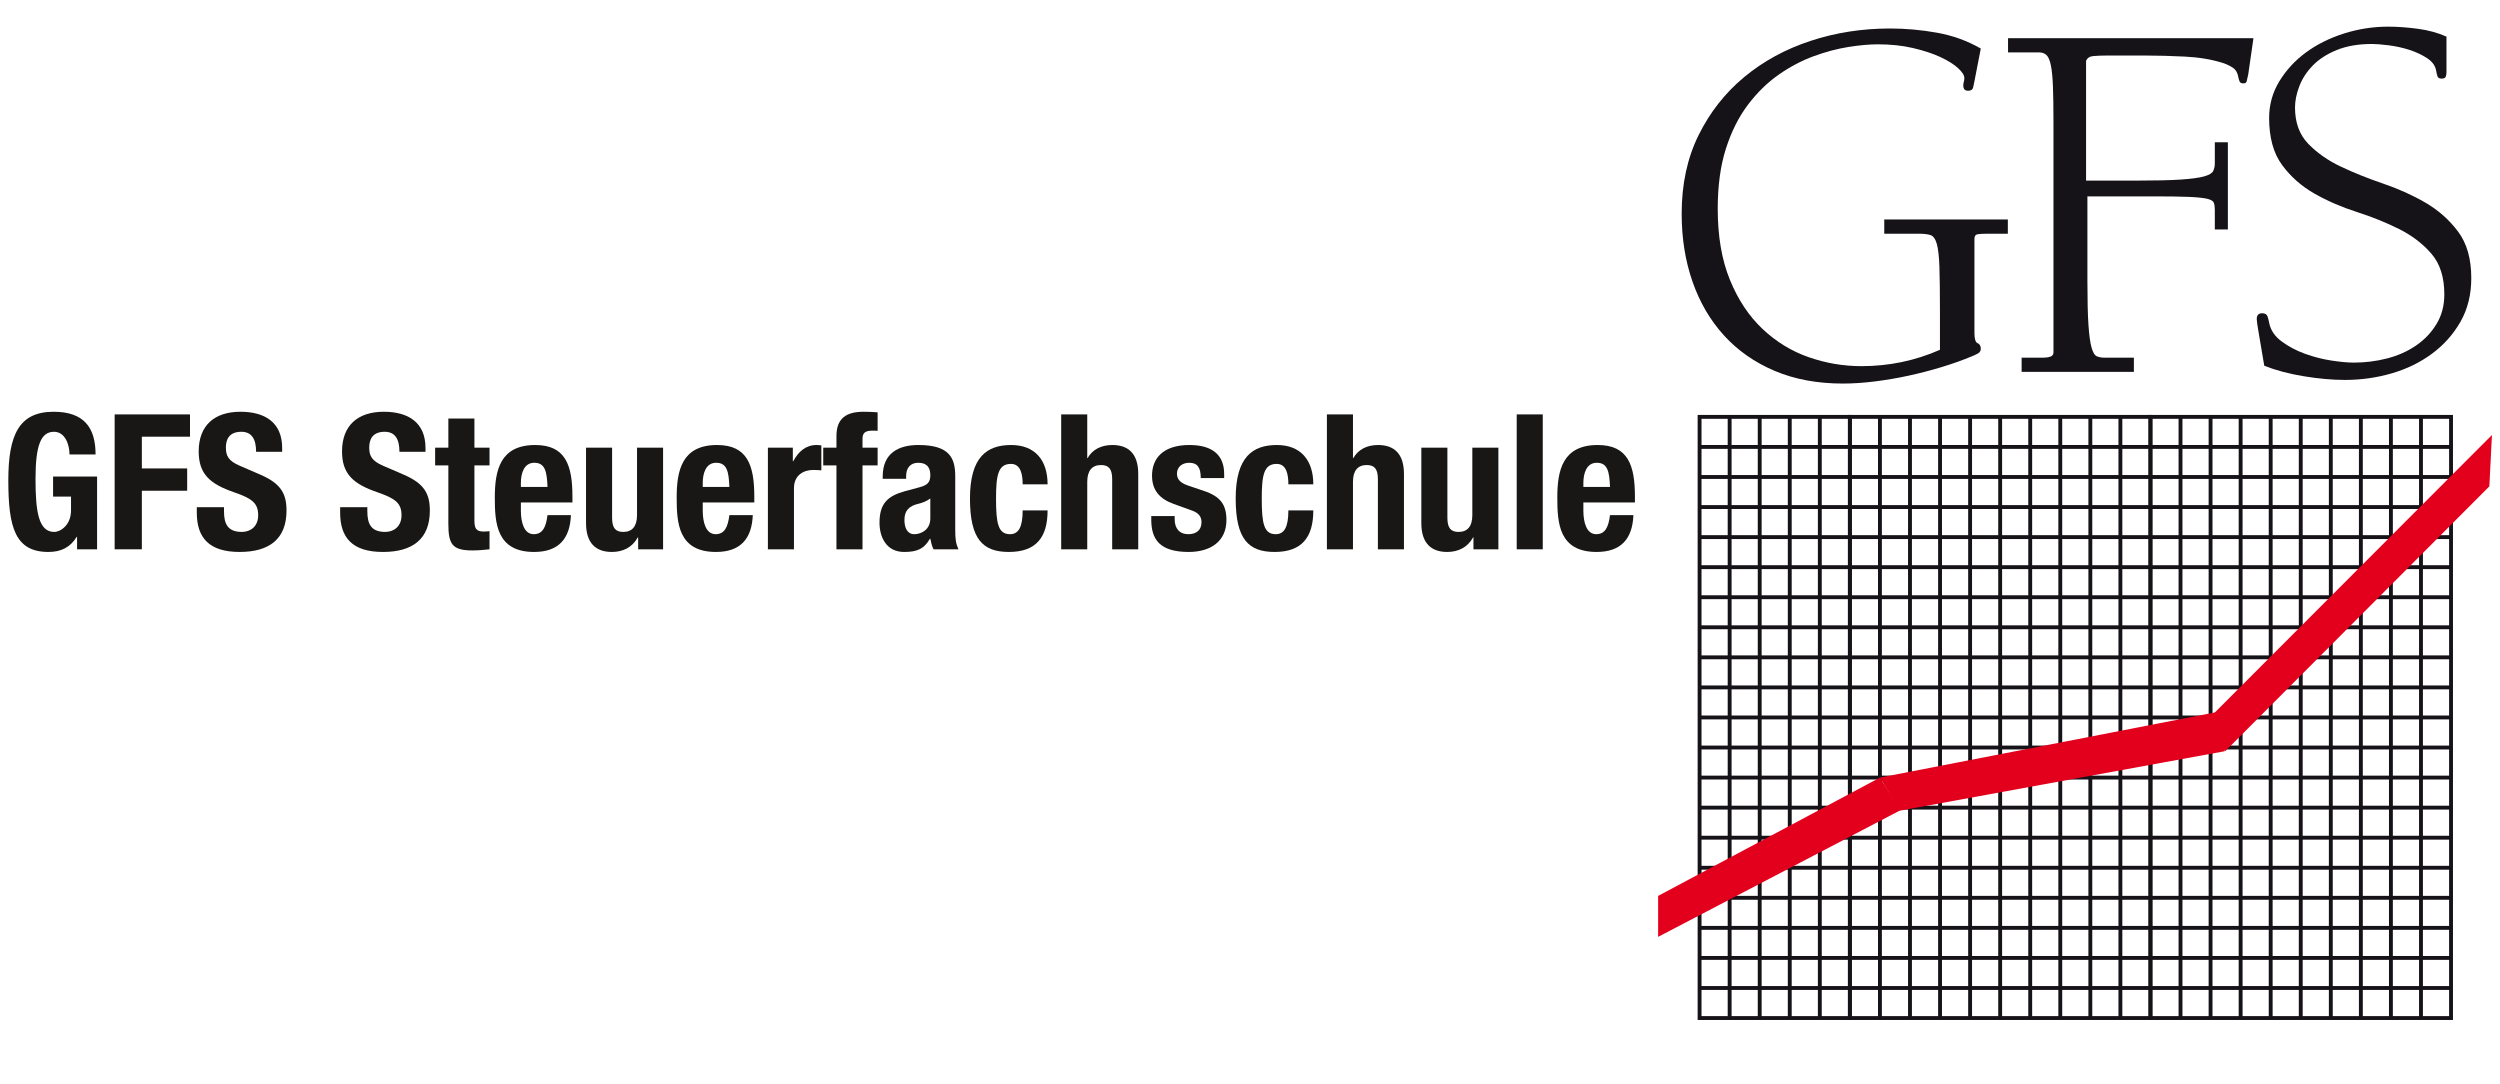 <?xml version="1.0" encoding="UTF-8" standalone="no"?>
<!DOCTYPE svg PUBLIC "-//W3C//DTD SVG 1.1//EN" "http://www.w3.org/Graphics/SVG/1.1/DTD/svg11.dtd">
<svg width="100%" height="100%" viewBox="0 0 2500 1084" version="1.1" xmlns="http://www.w3.org/2000/svg" xmlns:xlink="http://www.w3.org/1999/xlink" xml:space="preserve" xmlns:serif="http://www.serif.com/" style="fill-rule:evenodd;clip-rule:evenodd;stroke-miterlimit:10;">
    <g id="Ebene-1" serif:id="Ebene 1" transform="matrix(4.167,0,0,4.167,-608.104,0)">
        <g transform="matrix(1,0,0,1,25.344,-168.689)">
            <g transform="matrix(1,0,0,1,0,86.45)">
                <path d="M636.656,319.336L643.871,319.336L643.871,326.549L636.656,326.549L636.656,319.336ZM636.656,312.122L643.871,312.122L643.871,319.336L636.656,319.336L636.656,312.122ZM636.656,304.908L643.871,304.908L643.871,312.122L636.656,312.122L636.656,304.908ZM636.656,297.696L643.871,297.696L643.871,304.908L636.656,304.908L636.656,297.696ZM636.656,290.482L643.871,290.482L643.871,297.696L636.656,297.696L636.656,290.482ZM636.656,283.268L643.871,283.268L643.871,290.482L636.656,290.482L636.656,283.268ZM636.656,276.055L643.871,276.055L643.871,283.269L636.656,283.269L636.656,276.055ZM636.656,268.841L643.871,268.841L643.871,276.055L636.656,276.055L636.656,268.841ZM636.656,261.628L643.871,261.628L643.871,268.841L636.656,268.841L636.656,261.628ZM636.656,254.414L643.871,254.414L643.871,261.628L636.656,261.628L636.656,254.414ZM636.656,247.201L643.871,247.201L643.871,254.415L636.656,254.415L636.656,247.201ZM636.656,239.988L643.871,239.988L643.871,247.201L636.656,247.201L636.656,239.988ZM636.656,232.774L643.871,232.774L643.871,239.988L636.656,239.988L636.656,232.774ZM636.656,225.56L643.871,225.56L643.871,232.774L636.656,232.774L636.656,225.56ZM636.656,218.347L643.871,218.347L643.871,225.561L636.656,225.561L636.656,218.347ZM636.656,211.135L643.871,211.135L643.871,218.348L636.656,218.348L636.656,211.135ZM636.656,203.921L643.871,203.921L643.871,211.135L636.656,211.135L636.656,203.921ZM636.656,196.707L643.871,196.707L643.871,203.921L636.656,203.921L636.656,196.707ZM636.656,189.494L643.871,189.494L643.871,196.707L636.656,196.707L636.656,189.494ZM636.656,182.281L643.871,182.281L643.871,189.493L636.656,189.493L636.656,182.281ZM643.869,319.336L651.084,319.336L651.084,326.549L643.869,326.549L643.869,319.336ZM643.869,312.122L651.084,312.122L651.084,319.336L643.869,319.336L643.869,312.122ZM643.869,304.908L651.084,304.908L651.084,312.122L643.869,312.122L643.869,304.908ZM643.869,297.696L651.084,297.696L651.084,304.908L643.869,304.908L643.869,297.696ZM643.869,290.482L651.084,290.482L651.084,297.696L643.869,297.696L643.869,290.482ZM643.869,283.268L651.084,283.268L651.084,290.482L643.869,290.482L643.869,283.268ZM643.869,276.055L651.084,276.055L651.084,283.269L643.869,283.269L643.869,276.055ZM643.869,268.841L651.084,268.841L651.084,276.055L643.869,276.055L643.869,268.841ZM643.869,261.628L651.084,261.628L651.084,268.841L643.869,268.841L643.869,261.628ZM643.869,254.414L651.084,254.414L651.084,261.628L643.869,261.628L643.869,254.414ZM643.869,247.201L651.084,247.201L651.084,254.415L643.869,254.415L643.869,247.201ZM643.869,239.988L651.084,239.988L651.084,247.201L643.869,247.201L643.869,239.988ZM643.869,232.774L651.084,232.774L651.084,239.988L643.869,239.988L643.869,232.774ZM643.869,225.56L651.084,225.56L651.084,232.774L643.869,232.774L643.869,225.56ZM643.869,218.347L651.084,218.347L651.084,225.561L643.869,225.561L643.869,218.347ZM643.869,211.135L651.084,211.135L651.084,218.348L643.869,218.348L643.869,211.135ZM643.869,203.921L651.084,203.921L651.084,211.135L643.869,211.135L643.869,203.921ZM643.869,196.707L651.084,196.707L651.084,203.921L643.869,203.921L643.869,196.707ZM643.869,189.494L651.084,189.494L651.084,196.707L643.869,196.707L643.869,189.494ZM643.869,182.281L651.084,182.281L651.084,189.493L643.869,189.493L643.869,182.281ZM651.084,319.336L658.297,319.336L658.297,326.549L651.084,326.549L651.084,319.336ZM651.084,312.122L658.297,312.122L658.297,319.336L651.084,319.336L651.084,312.122ZM651.084,304.908L658.297,304.908L658.297,312.122L651.084,312.122L651.084,304.908ZM651.084,297.696L658.297,297.696L658.297,304.908L651.084,304.908L651.084,297.696ZM651.084,290.482L658.297,290.482L658.297,297.696L651.084,297.696L651.084,290.482ZM651.084,283.268L658.297,283.268L658.297,290.482L651.084,290.482L651.084,283.268ZM651.084,276.055L658.297,276.055L658.297,283.269L651.084,283.269L651.084,276.055ZM651.084,268.841L658.297,268.841L658.297,276.055L651.084,276.055L651.084,268.841ZM651.084,261.628L658.297,261.628L658.297,268.841L651.084,268.841L651.084,261.628ZM651.084,254.414L658.297,254.414L658.297,261.628L651.084,261.628L651.084,254.414ZM651.084,247.201L658.297,247.201L658.297,254.415L651.084,254.415L651.084,247.201ZM651.084,239.988L658.297,239.988L658.297,247.201L651.084,247.201L651.084,239.988ZM651.084,232.774L658.297,232.774L658.297,239.988L651.084,239.988L651.084,232.774ZM651.084,225.56L658.297,225.56L658.297,232.774L651.084,232.774L651.084,225.56ZM651.084,218.347L658.297,218.347L658.297,225.561L651.084,225.561L651.084,218.347ZM651.084,211.135L658.297,211.135L658.297,218.348L651.084,218.348L651.084,211.135ZM651.084,203.921L658.297,203.921L658.297,211.135L651.084,211.135L651.084,203.921ZM651.084,196.707L658.297,196.707L658.297,203.921L651.084,203.921L651.084,196.707ZM651.084,189.494L658.297,189.494L658.297,196.707L651.084,196.707L651.084,189.494ZM651.084,182.281L658.297,182.281L658.297,189.493L651.084,189.493L651.084,182.281ZM658.297,319.336L665.51,319.336L665.51,326.549L658.297,326.549L658.297,319.336ZM658.297,312.122L665.51,312.122L665.51,319.336L658.297,319.336L658.297,312.122ZM658.297,304.908L665.51,304.908L665.51,312.122L658.297,312.122L658.297,304.908ZM658.297,297.696L665.51,297.696L665.51,304.908L658.297,304.908L658.297,297.696ZM658.297,290.482L665.51,290.482L665.51,297.696L658.297,297.696L658.297,290.482ZM658.297,283.268L665.51,283.268L665.51,290.482L658.297,290.482L658.297,283.268ZM658.297,276.055L665.51,276.055L665.51,283.269L658.297,283.269L658.297,276.055ZM658.297,268.841L665.51,268.841L665.51,276.055L658.297,276.055L658.297,268.841ZM658.297,261.628L665.51,261.628L665.51,268.841L658.297,268.841L658.297,261.628ZM658.297,254.414L665.51,254.414L665.51,261.628L658.297,261.628L658.297,254.414ZM658.297,247.201L665.51,247.201L665.51,254.415L658.297,254.415L658.297,247.201ZM658.297,239.988L665.51,239.988L665.51,247.201L658.297,247.201L658.297,239.988ZM658.297,232.774L665.51,232.774L665.51,239.988L658.297,239.988L658.297,232.774ZM658.297,225.56L665.51,225.56L665.51,232.774L658.297,232.774L658.297,225.56ZM658.297,218.347L665.51,218.347L665.51,225.561L658.297,225.561L658.297,218.347ZM658.297,211.135L665.51,211.135L665.51,218.348L658.297,218.348L658.297,211.135ZM658.297,203.921L665.51,203.921L665.51,211.135L658.297,211.135L658.297,203.921ZM658.297,196.707L665.51,196.707L665.51,203.921L658.297,203.921L658.297,196.707ZM658.297,189.494L665.51,189.494L665.51,196.707L658.297,196.707L658.297,189.494ZM658.297,182.281L665.51,182.281L665.51,189.493L658.297,189.493L658.297,182.281ZM665.51,319.336L672.725,319.336L672.725,326.549L665.51,326.549L665.51,319.336ZM665.51,312.122L672.725,312.122L672.725,319.336L665.51,319.336L665.51,312.122ZM665.51,304.908L672.725,304.908L672.725,312.122L665.51,312.122L665.51,304.908ZM665.51,297.696L672.725,297.696L672.725,304.908L665.51,304.908L665.51,297.696ZM665.51,290.482L672.725,290.482L672.725,297.696L665.51,297.696L665.51,290.482ZM665.51,283.268L672.725,283.268L672.725,290.482L665.51,290.482L665.51,283.268ZM665.51,276.055L672.725,276.055L672.725,283.269L665.51,283.269L665.51,276.055ZM665.51,268.841L672.725,268.841L672.725,276.055L665.51,276.055L665.51,268.841ZM665.51,261.628L672.725,261.628L672.725,268.841L665.51,268.841L665.51,261.628ZM665.51,254.414L672.725,254.414L672.725,261.628L665.51,261.628L665.51,254.414ZM665.51,247.201L672.725,247.201L672.725,254.415L665.51,254.415L665.51,247.201ZM665.51,239.988L672.725,239.988L672.725,247.201L665.51,247.201L665.51,239.988ZM665.51,232.774L672.725,232.774L672.725,239.988L665.51,239.988L665.51,232.774ZM665.51,225.56L672.725,225.56L672.725,232.774L665.51,232.774L665.51,225.56ZM665.51,218.347L672.725,218.347L672.725,225.561L665.51,225.561L665.51,218.347ZM665.51,211.135L672.725,211.135L672.725,218.348L665.51,218.348L665.51,211.135ZM665.51,203.921L672.725,203.921L672.725,211.135L665.51,211.135L665.51,203.921ZM665.51,196.707L672.725,196.707L672.725,203.921L665.51,203.921L665.51,196.707ZM665.51,189.494L672.725,189.494L672.725,196.707L665.51,196.707L665.51,189.494ZM665.51,182.281L672.725,182.281L672.725,189.493L665.51,189.493L665.51,182.281ZM672.723,319.336L679.938,319.336L679.938,326.549L672.723,326.549L672.723,319.336ZM672.723,312.122L679.938,312.122L679.938,319.336L672.723,319.336L672.723,312.122ZM672.723,304.908L679.938,304.908L679.938,312.122L672.723,312.122L672.723,304.908ZM672.723,297.696L679.938,297.696L679.938,304.908L672.723,304.908L672.723,297.696ZM672.723,290.482L679.938,290.482L679.938,297.696L672.723,297.696L672.723,290.482ZM672.723,283.268L679.938,283.268L679.938,290.482L672.723,290.482L672.723,283.268ZM672.723,276.055L679.938,276.055L679.938,283.269L672.723,283.269L672.723,276.055ZM672.723,268.841L679.938,268.841L679.938,276.055L672.723,276.055L672.723,268.841ZM672.723,261.628L679.938,261.628L679.938,268.841L672.723,268.841L672.723,261.628ZM672.723,254.414L679.938,254.414L679.938,261.628L672.723,261.628L672.723,254.414ZM672.723,247.201L679.938,247.201L679.938,254.415L672.723,254.415L672.723,247.201ZM672.723,239.988L679.938,239.988L679.938,247.201L672.723,247.201L672.723,239.988ZM672.723,232.774L679.938,232.774L679.938,239.988L672.723,239.988L672.723,232.774ZM672.723,225.56L679.938,225.56L679.938,232.774L672.723,232.774L672.723,225.56ZM672.723,218.347L679.938,218.347L679.938,225.561L672.723,225.561L672.723,218.347ZM672.723,211.135L679.938,211.135L679.938,218.348L672.723,218.348L672.723,211.135ZM672.723,203.921L679.938,203.921L679.938,211.135L672.723,211.135L672.723,203.921ZM672.723,196.707L679.938,196.707L679.938,203.921L672.723,203.921L672.723,196.707ZM672.723,189.494L679.938,189.494L679.938,196.707L672.723,196.707L672.723,189.494ZM672.723,182.281L679.938,182.281L679.938,189.493L672.723,189.493L672.723,182.281ZM679.938,319.336L687.151,319.336L687.151,326.549L679.938,326.549L679.938,319.336ZM679.938,312.122L687.151,312.122L687.151,319.336L679.938,319.336L679.938,312.122ZM679.938,304.908L687.151,304.908L687.151,312.122L679.938,312.122L679.938,304.908ZM679.938,297.696L687.151,297.696L687.151,304.908L679.938,304.908L679.938,297.696ZM679.938,290.482L687.151,290.482L687.151,297.696L679.938,297.696L679.938,290.482ZM679.938,283.268L687.151,283.268L687.151,290.482L679.938,290.482L679.938,283.268ZM679.938,276.055L687.151,276.055L687.151,283.269L679.938,283.269L679.938,276.055ZM679.938,268.841L687.151,268.841L687.151,276.055L679.938,276.055L679.938,268.841ZM679.938,261.628L687.151,261.628L687.151,268.841L679.938,268.841L679.938,261.628ZM679.938,254.414L687.151,254.414L687.151,261.628L679.938,261.628L679.938,254.414ZM679.938,247.201L687.151,247.201L687.151,254.415L679.938,254.415L679.938,247.201ZM679.938,239.988L687.151,239.988L687.151,247.201L679.938,247.201L679.938,239.988ZM679.938,232.774L687.151,232.774L687.151,239.988L679.938,239.988L679.938,232.774ZM679.938,225.56L687.151,225.56L687.151,232.774L679.938,232.774L679.938,225.56ZM679.938,218.347L687.151,218.347L687.151,225.561L679.938,225.561L679.938,218.347ZM679.938,211.135L687.151,211.135L687.151,218.348L679.938,218.348L679.938,211.135ZM679.938,203.921L687.151,203.921L687.151,211.135L679.938,211.135L679.938,203.921ZM679.938,196.707L687.151,196.707L687.151,203.921L679.938,203.921L679.938,196.707ZM679.938,189.494L687.151,189.494L687.151,196.707L679.938,196.707L679.938,189.494ZM679.938,182.281L687.151,182.281L687.151,189.493L679.938,189.493L679.938,182.281ZM687.15,319.336L694.363,319.336L694.363,326.549L687.15,326.549L687.15,319.336ZM687.15,312.122L694.363,312.122L694.363,319.336L687.15,319.336L687.15,312.122ZM687.15,304.908L694.363,304.908L694.363,312.122L687.15,312.122L687.15,304.908ZM687.15,297.696L694.363,297.696L694.363,304.908L687.15,304.908L687.15,297.696ZM687.15,290.482L694.363,290.482L694.363,297.696L687.15,297.696L687.15,290.482ZM687.15,283.268L694.363,283.268L694.363,290.482L687.15,290.482L687.15,283.268ZM687.15,276.055L694.363,276.055L694.363,283.269L687.15,283.269L687.15,276.055ZM687.15,268.841L694.363,268.841L694.363,276.055L687.15,276.055L687.15,268.841ZM687.15,261.628L694.363,261.628L694.363,268.841L687.15,268.841L687.15,261.628ZM687.15,254.414L694.363,254.414L694.363,261.628L687.15,261.628L687.15,254.414ZM687.15,247.201L694.363,247.201L694.363,254.415L687.15,254.415L687.15,247.201ZM687.15,239.988L694.363,239.988L694.363,247.201L687.15,247.201L687.15,239.988ZM687.15,232.774L694.363,232.774L694.363,239.988L687.15,239.988L687.15,232.774ZM687.15,225.56L694.363,225.56L694.363,232.774L687.15,232.774L687.15,225.56ZM687.15,218.347L694.363,218.347L694.363,225.561L687.15,225.561L687.15,218.347ZM687.15,211.135L694.363,211.135L694.363,218.348L687.15,218.348L687.15,211.135ZM687.15,203.921L694.363,203.921L694.363,211.135L687.15,211.135L687.15,203.921ZM687.15,196.707L694.363,196.707L694.363,203.921L687.15,203.921L687.15,196.707ZM687.15,189.494L694.363,189.494L694.363,196.707L687.15,196.707L687.15,189.494ZM687.15,182.281L694.363,182.281L694.363,189.493L687.15,189.493L687.15,182.281ZM694.363,319.336L701.578,319.336L701.578,326.549L694.363,326.549L694.363,319.336ZM694.363,312.122L701.578,312.122L701.578,319.336L694.363,319.336L694.363,312.122ZM694.363,304.908L701.578,304.908L701.578,312.122L694.363,312.122L694.363,304.908ZM694.363,297.696L701.578,297.696L701.578,304.908L694.363,304.908L694.363,297.696ZM694.363,290.482L701.578,290.482L701.578,297.696L694.363,297.696L694.363,290.482ZM694.363,283.268L701.578,283.268L701.578,290.482L694.363,290.482L694.363,283.268ZM694.363,276.055L701.578,276.055L701.578,283.269L694.363,283.269L694.363,276.055ZM694.363,268.841L701.578,268.841L701.578,276.055L694.363,276.055L694.363,268.841ZM694.363,261.628L701.578,261.628L701.578,268.841L694.363,268.841L694.363,261.628ZM694.363,254.414L701.578,254.414L701.578,261.628L694.363,261.628L694.363,254.414ZM694.363,247.201L701.578,247.201L701.578,254.415L694.363,254.415L694.363,247.201ZM694.363,239.988L701.578,239.988L701.578,247.201L694.363,247.201L694.363,239.988ZM694.363,232.774L701.578,232.774L701.578,239.988L694.363,239.988L694.363,232.774ZM694.363,225.56L701.578,225.56L701.578,232.774L694.363,232.774L694.363,225.56ZM694.363,218.347L701.578,218.347L701.578,225.561L694.363,225.561L694.363,218.347ZM694.363,211.135L701.578,211.135L701.578,218.348L694.363,218.348L694.363,211.135ZM694.363,203.921L701.578,203.921L701.578,211.135L694.363,211.135L694.363,203.921ZM694.363,196.707L701.578,196.707L701.578,203.921L694.363,203.921L694.363,196.707ZM694.363,189.494L701.578,189.494L701.578,196.707L694.363,196.707L694.363,189.494ZM694.363,182.281L701.578,182.281L701.578,189.493L694.363,189.493L694.363,182.281ZM701.578,319.336L708.791,319.336L708.791,326.549L701.578,326.549L701.578,319.336ZM701.578,312.122L708.791,312.122L708.791,319.336L701.578,319.336L701.578,312.122ZM701.578,304.908L708.791,304.908L708.791,312.122L701.578,312.122L701.578,304.908ZM701.578,297.696L708.791,297.696L708.791,304.908L701.578,304.908L701.578,297.696ZM701.578,290.482L708.791,290.482L708.791,297.696L701.578,297.696L701.578,290.482ZM701.578,283.268L708.791,283.268L708.791,290.482L701.578,290.482L701.578,283.268ZM701.578,276.055L708.791,276.055L708.791,283.269L701.578,283.269L701.578,276.055ZM701.578,268.841L708.791,268.841L708.791,276.055L701.578,276.055L701.578,268.841ZM701.578,261.628L708.791,261.628L708.791,268.841L701.578,268.841L701.578,261.628ZM701.578,254.414L708.791,254.414L708.791,261.628L701.578,261.628L701.578,254.414ZM701.578,247.201L708.791,247.201L708.791,254.415L701.578,254.415L701.578,247.201ZM701.578,239.988L708.791,239.988L708.791,247.201L701.578,247.201L701.578,239.988ZM701.578,232.774L708.791,232.774L708.791,239.988L701.578,239.988L701.578,232.774ZM701.578,225.56L708.791,225.56L708.791,232.774L701.578,232.774L701.578,225.56ZM701.578,218.347L708.791,218.347L708.791,225.561L701.578,225.561L701.578,218.347ZM701.578,211.135L708.791,211.135L708.791,218.348L701.578,218.348L701.578,211.135ZM701.578,203.921L708.791,203.921L708.791,211.135L701.578,211.135L701.578,203.921ZM701.578,196.707L708.791,196.707L708.791,203.921L701.578,203.921L701.578,196.707ZM701.578,189.494L708.791,189.494L708.791,196.707L701.578,196.707L701.578,189.494ZM701.578,182.281L708.791,182.281L708.791,189.493L701.578,189.493L701.578,182.281Z" style="fill:none;stroke:rgb(21,18,24);stroke-width:0.93px;"/>
            </g>
            <g transform="matrix(1,0,0,1,0,86.45)">
                <path d="M564.523,319.336L571.736,319.336L571.736,326.549L564.523,326.549L564.523,319.336ZM564.523,312.122L571.736,312.122L571.736,319.336L564.523,319.336L564.523,312.122ZM564.523,304.908L571.736,304.908L571.736,312.122L564.523,312.122L564.523,304.908ZM564.523,297.696L571.736,297.696L571.736,304.908L564.523,304.908L564.523,297.696ZM564.523,290.482L571.736,290.482L571.736,297.696L564.523,297.696L564.523,290.482ZM564.523,283.268L571.736,283.268L571.736,290.482L564.523,290.482L564.523,283.268ZM564.523,276.055L571.736,276.055L571.736,283.269L564.523,283.269L564.523,276.055ZM564.523,268.841L571.736,268.841L571.736,276.055L564.523,276.055L564.523,268.841ZM564.523,261.628L571.736,261.628L571.736,268.841L564.523,268.841L564.523,261.628ZM564.523,254.414L571.736,254.414L571.736,261.628L564.523,261.628L564.523,254.414ZM564.523,247.201L571.736,247.201L571.736,254.415L564.523,254.415L564.523,247.201ZM564.523,239.988L571.736,239.988L571.736,247.201L564.523,247.201L564.523,239.988ZM564.523,232.774L571.736,232.774L571.736,239.988L564.523,239.988L564.523,232.774ZM564.523,225.56L571.736,225.56L571.736,232.774L564.523,232.774L564.523,225.56ZM564.523,218.347L571.736,218.347L571.736,225.561L564.523,225.561L564.523,218.347ZM564.523,211.135L571.736,211.135L571.736,218.348L564.523,218.348L564.523,211.135ZM564.523,203.921L571.736,203.921L571.736,211.135L564.523,211.135L564.523,203.921ZM564.523,196.707L571.736,196.707L571.736,203.921L564.523,203.921L564.523,196.707ZM564.523,189.494L571.736,189.494L571.736,196.707L564.523,196.707L564.523,189.494ZM564.523,182.281L571.736,182.281L571.736,189.493L564.523,189.493L564.523,182.281ZM571.736,319.336L578.949,319.336L578.949,326.549L571.736,326.549L571.736,319.336ZM571.736,312.122L578.949,312.122L578.949,319.336L571.736,319.336L571.736,312.122ZM571.736,304.908L578.949,304.908L578.949,312.122L571.736,312.122L571.736,304.908ZM571.736,297.696L578.949,297.696L578.949,304.908L571.736,304.908L571.736,297.696ZM571.736,290.482L578.949,290.482L578.949,297.696L571.736,297.696L571.736,290.482ZM571.736,283.268L578.949,283.268L578.949,290.482L571.736,290.482L571.736,283.268ZM571.736,276.055L578.949,276.055L578.949,283.269L571.736,283.269L571.736,276.055ZM571.736,268.841L578.949,268.841L578.949,276.055L571.736,276.055L571.736,268.841ZM571.736,261.628L578.949,261.628L578.949,268.841L571.736,268.841L571.736,261.628ZM571.736,254.414L578.949,254.414L578.949,261.628L571.736,261.628L571.736,254.414ZM571.736,247.201L578.949,247.201L578.949,254.415L571.736,254.415L571.736,247.201ZM571.736,239.988L578.949,239.988L578.949,247.201L571.736,247.201L571.736,239.988ZM571.736,232.774L578.949,232.774L578.949,239.988L571.736,239.988L571.736,232.774ZM571.736,225.56L578.949,225.56L578.949,232.774L571.736,232.774L571.736,225.56ZM571.736,218.347L578.949,218.347L578.949,225.561L571.736,225.561L571.736,218.347ZM571.736,211.135L578.949,211.135L578.949,218.348L571.736,218.348L571.736,211.135ZM571.736,203.921L578.949,203.921L578.949,211.135L571.736,211.135L571.736,203.921ZM571.736,196.707L578.949,196.707L578.949,203.921L571.736,203.921L571.736,196.707ZM571.736,189.494L578.949,189.494L578.949,196.707L571.736,196.707L571.736,189.494ZM571.736,182.281L578.949,182.281L578.949,189.493L571.736,189.493L571.736,182.281ZM578.949,319.336L586.162,319.336L586.162,326.549L578.949,326.549L578.949,319.336ZM578.949,312.122L586.162,312.122L586.162,319.336L578.949,319.336L578.949,312.122ZM578.949,304.908L586.162,304.908L586.162,312.122L578.949,312.122L578.949,304.908ZM578.949,297.696L586.162,297.696L586.162,304.908L578.949,304.908L578.949,297.696ZM578.949,290.482L586.162,290.482L586.162,297.696L578.949,297.696L578.949,290.482ZM578.949,283.268L586.162,283.268L586.162,290.482L578.949,290.482L578.949,283.268ZM578.949,276.055L586.162,276.055L586.162,283.269L578.949,283.269L578.949,276.055ZM578.949,268.841L586.162,268.841L586.162,276.055L578.949,276.055L578.949,268.841ZM578.949,261.628L586.162,261.628L586.162,268.841L578.949,268.841L578.949,261.628ZM578.949,254.414L586.162,254.414L586.162,261.628L578.949,261.628L578.949,254.414ZM578.949,247.201L586.162,247.201L586.162,254.415L578.949,254.415L578.949,247.201ZM578.949,239.988L586.162,239.988L586.162,247.201L578.949,247.201L578.949,239.988ZM578.949,232.774L586.162,232.774L586.162,239.988L578.949,239.988L578.949,232.774ZM578.949,225.56L586.162,225.56L586.162,232.774L578.949,232.774L578.949,225.56ZM578.949,218.347L586.162,218.347L586.162,225.561L578.949,225.561L578.949,218.347ZM578.949,211.135L586.162,211.135L586.162,218.348L578.949,218.348L578.949,211.135ZM578.949,203.921L586.162,203.921L586.162,211.135L578.949,211.135L578.949,203.921ZM578.949,196.707L586.162,196.707L586.162,203.921L578.949,203.921L578.949,196.707ZM578.949,189.494L586.162,189.494L586.162,196.707L578.949,196.707L578.949,189.494ZM578.949,182.281L586.162,182.281L586.162,189.493L578.949,189.493L578.949,182.281ZM586.162,319.336L593.377,319.336L593.377,326.549L586.162,326.549L586.162,319.336ZM586.162,312.122L593.377,312.122L593.377,319.336L586.162,319.336L586.162,312.122ZM586.162,304.908L593.377,304.908L593.377,312.122L586.162,312.122L586.162,304.908ZM586.162,297.696L593.377,297.696L593.377,304.908L586.162,304.908L586.162,297.696ZM586.162,290.482L593.377,290.482L593.377,297.696L586.162,297.696L586.162,290.482ZM586.162,283.268L593.377,283.268L593.377,290.482L586.162,290.482L586.162,283.268ZM586.162,276.055L593.377,276.055L593.377,283.269L586.162,283.269L586.162,276.055ZM586.162,268.841L593.377,268.841L593.377,276.055L586.162,276.055L586.162,268.841ZM586.162,261.628L593.377,261.628L593.377,268.841L586.162,268.841L586.162,261.628ZM586.162,254.414L593.377,254.414L593.377,261.628L586.162,261.628L586.162,254.414ZM586.162,247.201L593.377,247.201L593.377,254.415L586.162,254.415L586.162,247.201ZM586.162,239.988L593.377,239.988L593.377,247.201L586.162,247.201L586.162,239.988ZM586.162,232.774L593.377,232.774L593.377,239.988L586.162,239.988L586.162,232.774ZM586.162,225.56L593.377,225.56L593.377,232.774L586.162,232.774L586.162,225.56ZM586.162,218.347L593.377,218.347L593.377,225.561L586.162,225.561L586.162,218.347ZM586.162,211.135L593.377,211.135L593.377,218.348L586.162,218.348L586.162,211.135ZM586.162,203.921L593.377,203.921L593.377,211.135L586.162,211.135L586.162,203.921ZM586.162,196.707L593.377,196.707L593.377,203.921L586.162,203.921L586.162,196.707ZM586.162,189.494L593.377,189.494L593.377,196.707L586.162,196.707L586.162,189.494ZM586.162,182.281L593.377,182.281L593.377,189.493L586.162,189.493L586.162,182.281ZM593.377,319.336L600.59,319.336L600.59,326.549L593.377,326.549L593.377,319.336ZM593.377,312.122L600.59,312.122L600.59,319.336L593.377,319.336L593.377,312.122ZM593.377,304.908L600.59,304.908L600.59,312.122L593.377,312.122L593.377,304.908ZM593.377,297.696L600.59,297.696L600.59,304.908L593.377,304.908L593.377,297.696ZM593.377,290.482L600.59,290.482L600.59,297.696L593.377,297.696L593.377,290.482ZM593.377,283.268L600.59,283.268L600.59,290.482L593.377,290.482L593.377,283.268ZM593.377,276.055L600.59,276.055L600.59,283.269L593.377,283.269L593.377,276.055ZM593.377,268.841L600.59,268.841L600.59,276.055L593.377,276.055L593.377,268.841ZM593.377,261.628L600.59,261.628L600.59,268.841L593.377,268.841L593.377,261.628ZM593.377,254.414L600.59,254.414L600.59,261.628L593.377,261.628L593.377,254.414ZM593.377,247.201L600.59,247.201L600.59,254.415L593.377,254.415L593.377,247.201ZM593.377,239.988L600.59,239.988L600.59,247.201L593.377,247.201L593.377,239.988ZM593.377,232.774L600.59,232.774L600.59,239.988L593.377,239.988L593.377,232.774ZM593.377,225.56L600.59,225.56L600.59,232.774L593.377,232.774L593.377,225.56ZM593.377,218.347L600.59,218.347L600.59,225.561L593.377,225.561L593.377,218.347ZM593.377,211.135L600.59,211.135L600.59,218.348L593.377,218.348L593.377,211.135ZM593.377,203.921L600.59,203.921L600.59,211.135L593.377,211.135L593.377,203.921ZM593.377,196.707L600.59,196.707L600.59,203.921L593.377,203.921L593.377,196.707ZM593.377,189.494L600.59,189.494L600.59,196.707L593.377,196.707L593.377,189.494ZM593.377,182.281L600.59,182.281L600.59,189.493L593.377,189.493L593.377,182.281ZM600.59,319.336L607.803,319.336L607.803,326.549L600.59,326.549L600.59,319.336ZM600.59,312.122L607.803,312.122L607.803,319.336L600.59,319.336L600.59,312.122ZM600.59,304.908L607.803,304.908L607.803,312.122L600.59,312.122L600.59,304.908ZM600.59,297.696L607.803,297.696L607.803,304.908L600.59,304.908L600.59,297.696ZM600.59,290.482L607.803,290.482L607.803,297.696L600.59,297.696L600.59,290.482ZM600.59,283.268L607.803,283.268L607.803,290.482L600.59,290.482L600.59,283.268ZM600.59,276.055L607.803,276.055L607.803,283.269L600.59,283.269L600.59,276.055ZM600.59,268.841L607.803,268.841L607.803,276.055L600.59,276.055L600.59,268.841ZM600.59,261.628L607.803,261.628L607.803,268.841L600.59,268.841L600.59,261.628ZM600.59,254.414L607.803,254.414L607.803,261.628L600.59,261.628L600.59,254.414ZM600.59,247.201L607.803,247.201L607.803,254.415L600.59,254.415L600.59,247.201ZM600.59,239.988L607.803,239.988L607.803,247.201L600.59,247.201L600.59,239.988ZM600.59,232.774L607.803,232.774L607.803,239.988L600.59,239.988L600.59,232.774ZM600.59,225.56L607.803,225.56L607.803,232.774L600.59,232.774L600.59,225.56ZM600.59,218.347L607.803,218.347L607.803,225.561L600.59,225.561L600.59,218.347ZM600.59,211.135L607.803,211.135L607.803,218.348L600.59,218.348L600.59,211.135ZM600.59,203.921L607.803,203.921L607.803,211.135L600.59,211.135L600.59,203.921ZM600.59,196.707L607.803,196.707L607.803,203.921L600.59,203.921L600.59,196.707ZM600.59,189.494L607.803,189.494L607.803,196.707L600.59,196.707L600.59,189.494ZM600.59,182.281L607.803,182.281L607.803,189.493L600.59,189.493L600.59,182.281ZM607.803,319.336L615.016,319.336L615.016,326.549L607.803,326.549L607.803,319.336ZM607.803,312.122L615.016,312.122L615.016,319.336L607.803,319.336L607.803,312.122ZM607.803,304.908L615.016,304.908L615.016,312.122L607.803,312.122L607.803,304.908ZM607.803,297.696L615.016,297.696L615.016,304.908L607.803,304.908L607.803,297.696ZM607.803,290.482L615.016,290.482L615.016,297.696L607.803,297.696L607.803,290.482ZM607.803,283.268L615.016,283.268L615.016,290.482L607.803,290.482L607.803,283.268ZM607.803,276.055L615.016,276.055L615.016,283.269L607.803,283.269L607.803,276.055ZM607.803,268.841L615.016,268.841L615.016,276.055L607.803,276.055L607.803,268.841ZM607.803,261.628L615.016,261.628L615.016,268.841L607.803,268.841L607.803,261.628ZM607.803,254.414L615.016,254.414L615.016,261.628L607.803,261.628L607.803,254.414ZM607.803,247.201L615.016,247.201L615.016,254.415L607.803,254.415L607.803,247.201ZM607.803,239.988L615.016,239.988L615.016,247.201L607.803,247.201L607.803,239.988ZM607.803,232.774L615.016,232.774L615.016,239.988L607.803,239.988L607.803,232.774ZM607.803,225.56L615.016,225.56L615.016,232.774L607.803,232.774L607.803,225.56ZM607.803,218.347L615.016,218.347L615.016,225.561L607.803,225.561L607.803,218.347ZM607.803,211.135L615.016,211.135L615.016,218.348L607.803,218.348L607.803,211.135ZM607.803,203.921L615.016,203.921L615.016,211.135L607.803,211.135L607.803,203.921ZM607.803,196.707L615.016,196.707L615.016,203.921L607.803,203.921L607.803,196.707ZM607.803,189.494L615.016,189.494L615.016,196.707L607.803,196.707L607.803,189.494ZM607.803,182.281L615.016,182.281L615.016,189.493L607.803,189.493L607.803,182.281ZM615.016,319.336L622.231,319.336L622.231,326.549L615.016,326.549L615.016,319.336ZM615.016,312.122L622.231,312.122L622.231,319.336L615.016,319.336L615.016,312.122ZM615.016,304.908L622.231,304.908L622.231,312.122L615.016,312.122L615.016,304.908ZM615.016,297.696L622.231,297.696L622.231,304.908L615.016,304.908L615.016,297.696ZM615.016,290.482L622.231,290.482L622.231,297.696L615.016,297.696L615.016,290.482ZM615.016,283.268L622.231,283.268L622.231,290.482L615.016,290.482L615.016,283.268ZM615.016,276.055L622.231,276.055L622.231,283.269L615.016,283.269L615.016,276.055ZM615.016,268.841L622.231,268.841L622.231,276.055L615.016,276.055L615.016,268.841ZM615.016,261.628L622.231,261.628L622.231,268.841L615.016,268.841L615.016,261.628ZM615.016,254.414L622.231,254.414L622.231,261.628L615.016,261.628L615.016,254.414ZM615.016,247.201L622.231,247.201L622.231,254.415L615.016,254.415L615.016,247.201ZM615.016,239.988L622.231,239.988L622.231,247.201L615.016,247.201L615.016,239.988ZM615.016,232.774L622.231,232.774L622.231,239.988L615.016,239.988L615.016,232.774ZM615.016,225.56L622.231,225.56L622.231,232.774L615.016,232.774L615.016,225.56ZM615.016,218.347L622.231,218.347L622.231,225.561L615.016,225.561L615.016,218.347ZM615.016,211.135L622.231,211.135L622.231,218.348L615.016,218.348L615.016,211.135ZM615.016,203.921L622.231,203.921L622.231,211.135L615.016,211.135L615.016,203.921ZM615.016,196.707L622.231,196.707L622.231,203.921L615.016,203.921L615.016,196.707ZM615.016,189.494L622.231,189.494L622.231,196.707L615.016,196.707L615.016,189.494ZM615.016,182.281L622.231,182.281L622.231,189.493L615.016,189.493L615.016,182.281ZM622.23,319.336L629.443,319.336L629.443,326.549L622.23,326.549L622.23,319.336ZM622.23,312.122L629.443,312.122L629.443,319.336L622.23,319.336L622.23,312.122ZM622.23,304.908L629.443,304.908L629.443,312.122L622.23,312.122L622.23,304.908ZM622.23,297.696L629.443,297.696L629.443,304.908L622.23,304.908L622.23,297.696ZM622.23,290.482L629.443,290.482L629.443,297.696L622.23,297.696L622.23,290.482ZM622.23,283.268L629.443,283.268L629.443,290.482L622.23,290.482L622.23,283.268ZM622.23,276.055L629.443,276.055L629.443,283.269L622.23,283.269L622.23,276.055ZM622.23,268.841L629.443,268.841L629.443,276.055L622.23,276.055L622.23,268.841ZM622.23,261.628L629.443,261.628L629.443,268.841L622.23,268.841L622.23,261.628ZM622.23,254.414L629.443,254.414L629.443,261.628L622.23,261.628L622.23,254.414ZM622.23,247.201L629.443,247.201L629.443,254.415L622.23,254.415L622.23,247.201ZM622.23,239.988L629.443,239.988L629.443,247.201L622.23,247.201L622.23,239.988ZM622.23,232.774L629.443,232.774L629.443,239.988L622.23,239.988L622.23,232.774ZM622.23,225.56L629.443,225.56L629.443,232.774L622.23,232.774L622.23,225.56ZM622.23,218.347L629.443,218.347L629.443,225.561L622.23,225.561L622.23,218.347ZM622.23,211.135L629.443,211.135L629.443,218.348L622.23,218.348L622.23,211.135ZM622.23,203.921L629.443,203.921L629.443,211.135L622.23,211.135L622.23,203.921ZM622.23,196.707L629.443,196.707L629.443,203.921L622.23,203.921L622.23,196.707ZM622.23,189.494L629.443,189.494L629.443,196.707L622.23,196.707L622.23,189.494ZM622.23,182.281L629.443,182.281L629.443,189.493L622.23,189.493L622.23,182.281ZM629.443,319.336L636.656,319.336L636.656,326.549L629.443,326.549L629.443,319.336ZM629.443,312.122L636.656,312.122L636.656,319.336L629.443,319.336L629.443,312.122ZM629.443,304.908L636.656,304.908L636.656,312.122L629.443,312.122L629.443,304.908ZM629.443,297.696L636.656,297.696L636.656,304.908L629.443,304.908L629.443,297.696ZM629.443,290.482L636.656,290.482L636.656,297.696L629.443,297.696L629.443,290.482ZM629.443,283.268L636.656,283.268L636.656,290.482L629.443,290.482L629.443,283.268ZM629.443,276.055L636.656,276.055L636.656,283.269L629.443,283.269L629.443,276.055ZM629.443,268.841L636.656,268.841L636.656,276.055L629.443,276.055L629.443,268.841ZM629.443,261.628L636.656,261.628L636.656,268.841L629.443,268.841L629.443,261.628ZM629.443,254.414L636.656,254.414L636.656,261.628L629.443,261.628L629.443,254.414ZM629.443,247.201L636.656,247.201L636.656,254.415L629.443,254.415L629.443,247.201ZM629.443,239.988L636.656,239.988L636.656,247.201L629.443,247.201L629.443,239.988ZM629.443,232.774L636.656,232.774L636.656,239.988L629.443,239.988L629.443,232.774ZM629.443,225.56L636.656,225.56L636.656,232.774L629.443,232.774L629.443,225.56ZM629.443,218.347L636.656,218.347L636.656,225.561L629.443,225.561L629.443,218.347ZM629.443,211.135L636.656,211.135L636.656,218.348L629.443,218.348L629.443,211.135ZM629.443,203.921L636.656,203.921L636.656,211.135L629.443,211.135L629.443,203.921ZM629.443,196.707L636.656,196.707L636.656,203.921L629.443,203.921L629.443,196.707ZM629.443,189.494L636.656,189.494L636.656,196.707L629.443,196.707L629.443,189.494ZM629.443,182.281L636.656,182.281L636.656,189.493L629.443,189.493L629.443,182.281Z" style="fill:none;stroke:rgb(21,18,24);stroke-width:0.93px;"/>
            </g>
            <g transform="matrix(1,0,0,1,0,86.45)">
                <path d="M528.455,319.336L535.67,319.336L535.67,326.549L528.455,326.549L528.455,319.336ZM528.455,312.122L535.67,312.122L535.67,319.336L528.455,319.336L528.455,312.122ZM528.455,304.908L535.67,304.908L535.67,312.122L528.455,312.122L528.455,304.908ZM528.455,297.696L535.67,297.696L535.67,304.908L528.455,304.908L528.455,297.696ZM528.455,290.482L535.67,290.482L535.67,297.696L528.455,297.696L528.455,290.482ZM528.455,283.268L535.67,283.268L535.67,290.482L528.455,290.482L528.455,283.268ZM528.455,276.055L535.67,276.055L535.67,283.269L528.455,283.269L528.455,276.055ZM528.455,268.841L535.67,268.841L535.67,276.055L528.455,276.055L528.455,268.841ZM528.455,261.628L535.67,261.628L535.67,268.841L528.455,268.841L528.455,261.628ZM528.455,254.414L535.67,254.414L535.67,261.628L528.455,261.628L528.455,254.414ZM528.455,247.201L535.67,247.201L535.67,254.415L528.455,254.415L528.455,247.201ZM528.455,239.988L535.67,239.988L535.67,247.201L528.455,247.201L528.455,239.988ZM528.455,232.774L535.67,232.774L535.67,239.988L528.455,239.988L528.455,232.774ZM528.455,225.56L535.67,225.56L535.67,232.774L528.455,232.774L528.455,225.56ZM528.455,218.347L535.67,218.347L535.67,225.561L528.455,225.561L528.455,218.347ZM528.455,211.135L535.67,211.135L535.67,218.348L528.455,218.348L528.455,211.135ZM528.455,203.921L535.67,203.921L535.67,211.135L528.455,211.135L528.455,203.921ZM528.455,196.707L535.67,196.707L535.67,203.921L528.455,203.921L528.455,196.707ZM528.455,189.494L535.67,189.494L535.67,196.707L528.455,196.707L528.455,189.494ZM528.455,182.281L535.67,182.281L535.67,189.493L528.455,189.493L528.455,182.281ZM535.668,319.336L542.883,319.336L542.883,326.549L535.668,326.549L535.668,319.336ZM535.668,312.122L542.883,312.122L542.883,319.336L535.668,319.336L535.668,312.122ZM535.668,304.908L542.883,304.908L542.883,312.122L535.668,312.122L535.668,304.908ZM535.668,297.696L542.883,297.696L542.883,304.908L535.668,304.908L535.668,297.696ZM535.668,290.482L542.883,290.482L542.883,297.696L535.668,297.696L535.668,290.482ZM535.668,283.268L542.883,283.268L542.883,290.482L535.668,290.482L535.668,283.268ZM535.668,276.055L542.883,276.055L542.883,283.269L535.668,283.269L535.668,276.055ZM535.668,268.841L542.883,268.841L542.883,276.055L535.668,276.055L535.668,268.841ZM535.668,261.628L542.883,261.628L542.883,268.841L535.668,268.841L535.668,261.628ZM535.668,254.414L542.883,254.414L542.883,261.628L535.668,261.628L535.668,254.414ZM535.668,247.201L542.883,247.201L542.883,254.415L535.668,254.415L535.668,247.201ZM535.668,239.988L542.883,239.988L542.883,247.201L535.668,247.201L535.668,239.988ZM535.668,232.774L542.883,232.774L542.883,239.988L535.668,239.988L535.668,232.774ZM535.668,225.56L542.883,225.56L542.883,232.774L535.668,232.774L535.668,225.56ZM535.668,218.347L542.883,218.347L542.883,225.561L535.668,225.561L535.668,218.347ZM535.668,211.135L542.883,211.135L542.883,218.348L535.668,218.348L535.668,211.135ZM535.668,203.921L542.883,203.921L542.883,211.135L535.668,211.135L535.668,203.921ZM535.668,196.707L542.883,196.707L542.883,203.921L535.668,203.921L535.668,196.707ZM535.668,189.494L542.883,189.494L542.883,196.707L535.668,196.707L535.668,189.494ZM535.668,182.281L542.883,182.281L542.883,189.493L535.668,189.493L535.668,182.281ZM542.883,319.336L550.096,319.336L550.096,326.549L542.883,326.549L542.883,319.336ZM542.883,312.122L550.096,312.122L550.096,319.336L542.883,319.336L542.883,312.122ZM542.883,304.908L550.096,304.908L550.096,312.122L542.883,312.122L542.883,304.908ZM542.883,297.696L550.096,297.696L550.096,304.908L542.883,304.908L542.883,297.696ZM542.883,290.482L550.096,290.482L550.096,297.696L542.883,297.696L542.883,290.482ZM542.883,283.268L550.096,283.268L550.096,290.482L542.883,290.482L542.883,283.268ZM542.883,276.055L550.096,276.055L550.096,283.269L542.883,283.269L542.883,276.055ZM542.883,268.841L550.096,268.841L550.096,276.055L542.883,276.055L542.883,268.841ZM542.883,261.628L550.096,261.628L550.096,268.841L542.883,268.841L542.883,261.628ZM542.883,254.414L550.096,254.414L550.096,261.628L542.883,261.628L542.883,254.414ZM542.883,247.201L550.096,247.201L550.096,254.415L542.883,254.415L542.883,247.201ZM542.883,239.988L550.096,239.988L550.096,247.201L542.883,247.201L542.883,239.988ZM542.883,232.774L550.096,232.774L550.096,239.988L542.883,239.988L542.883,232.774ZM542.883,225.56L550.096,225.56L550.096,232.774L542.883,232.774L542.883,225.56ZM542.883,218.347L550.096,218.347L550.096,225.561L542.883,225.561L542.883,218.347ZM542.883,211.135L550.096,211.135L550.096,218.348L542.883,218.348L542.883,211.135ZM542.883,203.921L550.096,203.921L550.096,211.135L542.883,211.135L542.883,203.921ZM542.883,196.707L550.096,196.707L550.096,203.921L542.883,203.921L542.883,196.707ZM542.883,189.494L550.096,189.494L550.096,196.707L542.883,196.707L542.883,189.494ZM542.883,182.281L550.096,182.281L550.096,189.493L542.883,189.493L542.883,182.281ZM550.096,319.336L557.309,319.336L557.309,326.549L550.096,326.549L550.096,319.336ZM550.096,312.122L557.309,312.122L557.309,319.336L550.096,319.336L550.096,312.122ZM550.096,304.908L557.309,304.908L557.309,312.122L550.096,312.122L550.096,304.908ZM550.096,297.696L557.309,297.696L557.309,304.908L550.096,304.908L550.096,297.696ZM550.096,290.482L557.309,290.482L557.309,297.696L550.096,297.696L550.096,290.482ZM550.096,283.268L557.309,283.268L557.309,290.482L550.096,290.482L550.096,283.268ZM550.096,276.055L557.309,276.055L557.309,283.269L550.096,283.269L550.096,276.055ZM550.096,268.841L557.309,268.841L557.309,276.055L550.096,276.055L550.096,268.841ZM550.096,261.628L557.309,261.628L557.309,268.841L550.096,268.841L550.096,261.628ZM550.096,254.414L557.309,254.414L557.309,261.628L550.096,261.628L550.096,254.414ZM550.096,247.201L557.309,247.201L557.309,254.415L550.096,254.415L550.096,247.201ZM550.096,239.988L557.309,239.988L557.309,247.201L550.096,247.201L550.096,239.988ZM550.096,232.774L557.309,232.774L557.309,239.988L550.096,239.988L550.096,232.774ZM550.096,225.56L557.309,225.56L557.309,232.774L550.096,232.774L550.096,225.56ZM550.096,218.347L557.309,218.347L557.309,225.561L550.096,225.561L550.096,218.347ZM550.096,211.135L557.309,211.135L557.309,218.348L550.096,218.348L550.096,211.135ZM550.096,203.921L557.309,203.921L557.309,211.135L550.096,211.135L550.096,203.921ZM550.096,196.707L557.309,196.707L557.309,203.921L550.096,203.921L550.096,196.707ZM550.096,189.494L557.309,189.494L557.309,196.707L550.096,196.707L550.096,189.494ZM550.096,182.281L557.309,182.281L557.309,189.493L550.096,189.493L550.096,182.281ZM557.309,319.336L564.524,319.336L564.524,326.549L557.309,326.549L557.309,319.336ZM557.309,312.122L564.524,312.122L564.524,319.336L557.309,319.336L557.309,312.122ZM557.309,304.908L564.524,304.908L564.524,312.122L557.309,312.122L557.309,304.908ZM557.309,297.696L564.524,297.696L564.524,304.908L557.309,304.908L557.309,297.696ZM557.309,290.482L564.524,290.482L564.524,297.696L557.309,297.696L557.309,290.482ZM557.309,283.268L564.524,283.268L564.524,290.482L557.309,290.482L557.309,283.268ZM557.309,276.055L564.524,276.055L564.524,283.269L557.309,283.269L557.309,276.055ZM557.309,268.841L564.524,268.841L564.524,276.055L557.309,276.055L557.309,268.841ZM557.309,261.628L564.524,261.628L564.524,268.841L557.309,268.841L557.309,261.628ZM557.309,254.414L564.524,254.414L564.524,261.628L557.309,261.628L557.309,254.414ZM557.309,247.201L564.524,247.201L564.524,254.415L557.309,254.415L557.309,247.201ZM557.309,239.988L564.524,239.988L564.524,247.201L557.309,247.201L557.309,239.988ZM557.309,232.774L564.524,232.774L564.524,239.988L557.309,239.988L557.309,232.774ZM557.309,225.56L564.524,225.56L564.524,232.774L557.309,232.774L557.309,225.56ZM557.309,218.347L564.524,218.347L564.524,225.561L557.309,225.561L557.309,218.347ZM557.309,211.135L564.524,211.135L564.524,218.348L557.309,218.348L557.309,211.135ZM557.309,203.921L564.524,203.921L564.524,211.135L557.309,211.135L557.309,203.921ZM557.309,196.707L564.524,196.707L564.524,203.921L557.309,203.921L557.309,196.707ZM557.309,189.494L564.524,189.494L564.524,196.707L557.309,196.707L557.309,189.494ZM557.309,182.281L564.524,182.281L564.524,189.493L557.309,189.493L557.309,182.281Z" style="fill:none;stroke:rgb(21,18,24);stroke-width:0.93px;"/>
            </g>
        </g>
        <g transform="matrix(-0.984,0.18,0.18,0.984,598.201,192.551)">
            <path d="M-82.469,2.615L-3.167,2.615L0.028,-6.054L-82.469,-6.966L-82.469,2.615Z" style="fill:rgb(226,0,29);fill-rule:nonzero;"/>
        </g>
        <g transform="matrix(-0.886,0.463,0.463,0.886,552.375,229.165)">
            <path d="M-60.062,-7.795L5.545,-7.795L0.993,-16.508L-59.334,-17.022L-60.062,-7.795Z" style="fill:rgb(226,0,29);fill-rule:nonzero;"/>
        </g>
        <g transform="matrix(-0.706,0.708,0.708,0.706,702.905,184.695)">
            <path d="M-76.691,-19.379L13.048,-19.379L13.042,-27.711L-85.864,-27.643L-76.691,-19.379Z" style="fill:rgb(226,0,29);fill-rule:nonzero;"/>
        </g>
        <g transform="matrix(1,0,0,1,598.12,46.214)">
            <path d="M0,6.457L29.656,6.457L29.656,9.876L24.566,9.876C23.629,9.876 22.91,9.92 22.4,10.002C21.893,10.088 21.639,10.468 21.639,11.143L21.639,33.679C21.639,35.115 21.893,35.938 22.4,36.148C22.91,36.359 23.164,36.803 23.164,37.478C23.164,37.985 22.93,38.364 22.465,38.618C21.998,38.871 21.553,39.082 21.129,39.25C18.922,40.181 16.502,41.044 13.873,41.846C11.242,42.649 8.57,43.345 5.855,43.935C3.139,44.524 0.424,44.989 -2.291,45.328C-5.008,45.665 -7.553,45.833 -9.928,45.833C-16.037,45.833 -21.49,44.822 -26.281,42.796C-31.078,40.769 -35.127,37.942 -38.438,34.312C-41.746,30.685 -44.271,26.379 -46.01,21.398C-47.75,16.418 -48.619,10.974 -48.619,5.065C-48.619,-2.025 -47.264,-8.312 -44.547,-13.8C-41.832,-19.286 -38.182,-23.93 -33.6,-27.728C-29.02,-31.526 -23.717,-34.417 -17.691,-36.401C-11.668,-38.382 -5.303,-39.376 1.4,-39.376C5.133,-39.376 8.887,-39.038 12.664,-38.363C16.439,-37.687 19.939,-36.42 23.164,-34.564L21.639,-26.715C21.553,-26.209 21.447,-25.702 21.318,-25.195C21.193,-24.689 20.789,-24.436 20.111,-24.436C19.346,-24.436 18.965,-24.857 18.965,-25.702C18.965,-26.039 19.006,-26.335 19.092,-26.588C19.174,-26.841 19.219,-27.136 19.219,-27.475C19.219,-28.149 18.711,-28.95 17.691,-29.88C16.674,-30.808 15.252,-31.694 13.428,-32.539C11.604,-33.382 9.418,-34.1 6.873,-34.691C4.328,-35.281 1.527,-35.578 -1.527,-35.578C-3.563,-35.578 -5.918,-35.366 -8.59,-34.944C-11.264,-34.521 -14.043,-33.783 -16.928,-32.729C-19.813,-31.672 -22.613,-30.197 -25.328,-28.297C-28.045,-26.398 -30.504,-23.993 -32.711,-21.081C-34.918,-18.168 -36.678,-14.665 -37.992,-10.572C-39.309,-6.476 -39.965,-1.646 -39.965,3.926C-39.965,10.509 -38.988,16.187 -37.037,20.955C-35.086,25.724 -32.477,29.649 -29.209,32.729C-25.943,35.811 -22.254,38.069 -18.137,39.503C-14.021,40.939 -9.801,41.656 -5.471,41.656C1.146,41.656 7.424,40.348 13.365,37.731L13.365,28.742C13.365,24.015 13.32,20.385 13.236,17.853C13.152,15.32 12.939,13.465 12.6,12.281C12.26,11.101 11.752,10.405 11.074,10.193C10.393,9.983 9.502,9.876 8.4,9.876L0,9.876L0,6.457Z" style="fill:rgb(21,18,24);fill-rule:nonzero;"/>
        </g>
        <g transform="matrix(1,0,0,1,638.725,68.941)">
            <path d="M0,-39.472C0,-43.086 -0.041,-45.987 -0.123,-48.174C-0.207,-50.359 -0.373,-52.061 -0.625,-53.281C-0.875,-54.499 -1.232,-55.318 -1.691,-55.74C-2.15,-56.16 -2.754,-56.371 -3.506,-56.371L-10.9,-56.371L-10.9,-59.776L47.994,-59.776L46.74,-51.075C46.572,-50.318 46.449,-49.77 46.365,-49.435C46.281,-49.098 46.031,-48.93 45.613,-48.93C45.111,-48.93 44.799,-49.076 44.674,-49.372C44.547,-49.665 44.441,-50.022 44.359,-50.444C44.189,-51.453 43.775,-52.188 43.105,-52.651C42.438,-53.112 41.604,-53.512 40.6,-53.849C37.926,-54.688 34.9,-55.193 31.518,-55.362C28.133,-55.529 24.979,-55.614 22.055,-55.614L12.783,-55.614C11.611,-55.614 10.547,-55.571 9.588,-55.489C8.627,-55.404 8.146,-55.025 7.822,-54.353L7.822,-25.6L20.053,-25.6C24.563,-25.6 28.072,-25.683 30.576,-25.852C33.084,-26.02 34.939,-26.271 36.154,-26.609C37.363,-26.944 38.094,-27.385 38.346,-27.933C38.596,-28.479 38.723,-29.088 38.723,-29.762L38.723,-34.806L41.854,-34.806L41.854,-13.872L38.723,-13.872L38.723,-18.538C38.723,-19.295 38.637,-19.882 38.471,-20.304C38.303,-20.723 37.76,-21.038 36.842,-21.249C35.922,-21.458 34.48,-21.606 32.518,-21.691C30.555,-21.773 27.736,-21.816 24.061,-21.816L8.146,-21.816L8.146,-1.514C8.146,3.028 8.229,6.538 8.396,9.017C8.564,11.498 8.814,13.327 9.148,14.504C9.482,15.682 9.92,16.376 10.465,16.584C11.008,16.794 11.611,16.9 12.281,16.9L19.299,16.9L19.299,20.304L-7.641,20.304L-7.641,16.9L-2.504,16.9C-1.836,16.9 -1.252,16.816 -0.75,16.648C-0.248,16.48 0,16.143 0,15.639L0,-39.472Z" style="fill:rgb(21,18,24);fill-rule:nonzero;"/>
        </g>
        <g transform="matrix(1,0,0,1,733.041,80.216)">
            <path d="M0,-62.861C0,-62.44 -0.063,-62.084 -0.193,-61.79C-0.322,-61.495 -0.646,-61.349 -1.162,-61.349C-1.68,-61.349 -2.004,-61.517 -2.133,-61.853C-2.264,-62.188 -2.371,-62.609 -2.457,-63.113C-2.631,-64.373 -3.363,-65.422 -4.658,-66.263C-5.949,-67.101 -7.395,-67.774 -8.99,-68.278C-10.586,-68.782 -12.225,-69.138 -13.906,-69.349C-15.588,-69.557 -16.904,-69.663 -17.85,-69.663C-21.131,-69.663 -23.953,-69.179 -26.322,-68.215C-28.697,-67.248 -30.615,-66.01 -32.082,-64.498C-33.549,-62.987 -34.625,-61.327 -35.314,-59.522C-36.006,-57.716 -36.35,-56.015 -36.35,-54.421C-36.35,-50.809 -35.297,-47.911 -33.191,-45.729C-31.086,-43.544 -28.484,-41.717 -25.387,-40.249C-22.295,-38.778 -18.898,-37.415 -15.199,-36.154C-11.502,-34.895 -8.107,-33.361 -5.01,-31.557C-1.916,-29.75 0.686,-27.441 2.791,-24.629C4.898,-21.814 5.951,-18.098 5.951,-13.48C5.951,-9.531 5.092,-6.048 3.371,-3.025C1.65,-0.002 -0.631,2.561 -3.469,4.659C-6.309,6.76 -9.535,8.334 -13.148,9.384C-16.762,10.433 -20.504,10.959 -24.373,10.959C-27.383,10.959 -30.674,10.664 -34.244,10.077C-37.814,9.488 -40.977,8.648 -43.727,7.557C-44.246,4.451 -44.676,1.91 -45.02,-0.064C-45.363,-2.036 -45.535,-3.233 -45.535,-3.654C-45.535,-4.577 -45.105,-5.04 -44.24,-5.04C-43.553,-5.04 -43.121,-4.788 -42.947,-4.284C-42.775,-3.78 -42.646,-3.276 -42.561,-2.773C-42.217,-1.009 -41.223,0.483 -39.584,1.7C-37.945,2.917 -36.09,3.904 -34.021,4.659C-31.68,5.515 -29.541,6.009 -27.682,6.298C-25.529,6.635 -23.717,6.801 -22.25,6.801C-19.49,6.801 -16.816,6.467 -14.229,5.794C-11.641,5.123 -9.334,4.093 -7.307,2.707C-5.283,1.322 -3.643,-0.398 -2.393,-2.457C-1.143,-4.514 -0.516,-6.886 -0.516,-9.575C-0.516,-13.689 -1.553,-16.944 -3.621,-19.338C-5.691,-21.731 -8.277,-23.703 -11.383,-25.258C-14.486,-26.811 -17.873,-28.175 -21.537,-29.352C-25.205,-30.527 -28.588,-31.998 -31.693,-33.761C-34.797,-35.525 -37.387,-37.813 -39.455,-40.627C-41.523,-43.44 -42.561,-47.197 -42.561,-51.902C-42.561,-55.092 -41.74,-58.031 -40.102,-60.72C-38.465,-63.406 -36.33,-65.715 -33.699,-67.648C-31.068,-69.578 -28.029,-71.09 -24.578,-72.183C-21.131,-73.273 -17.594,-73.82 -13.971,-73.82C-11.814,-73.82 -9.465,-73.651 -6.92,-73.316C-4.377,-72.98 -2.07,-72.35 0,-71.427L0,-62.861Z" style="fill:rgb(21,18,24);fill-rule:nonzero;"/>
        </g>
        <g transform="matrix(0.311,0,0,0.12,101.039,84.181)">
            <g transform="matrix(1.518,0,0,3.936,-74.921,-373.707)">
                <path d="M193.034,147.622C193.034,133.702 186.89,125.926 171.722,125.926C154.058,125.926 148.682,137.734 148.682,160.774C148.682,184.486 152.042,197.158 169.034,197.158C175.466,197.158 180.17,194.854 183.434,189.478L183.626,189.478L183.626,195.814L193.802,195.814L193.802,158.854L171.434,158.854L171.434,169.03L180.554,169.03L180.554,176.038C180.554,183.43 175.274,186.982 172.01,186.982C164.042,186.982 162.506,176.614 162.506,160.102C162.506,143.014 165.194,136.102 171.914,136.102C177.482,136.102 179.786,142.534 179.786,147.622L193.034,147.622Z" style="fill:rgb(24,23,21);fill-rule:nonzero;"/>
            </g>
            <g transform="matrix(1.518,0,0,3.936,-74.921,-373.707)">
                <path d="M202.73,195.814L216.554,195.814L216.554,166.054L239.594,166.054L239.594,154.726L216.554,154.726L216.554,138.598L241.034,138.598L241.034,127.27L202.73,127.27L202.73,195.814Z" style="fill:rgb(24,23,21);fill-rule:nonzero;"/>
            </g>
            <g transform="matrix(1.518,0,0,3.936,-74.921,-373.707)">
                <path d="M244.49,174.406L244.49,177.19C244.49,189.862 250.634,197.158 266.282,197.158C281.258,197.158 290.09,190.63 290.09,176.134C290.09,167.782 287.402,162.502 277.034,157.99L266.378,153.382C260.522,150.886 259.274,148.294 259.274,144.07C259.274,140.038 260.906,136.102 267.146,136.102C272.426,136.102 274.634,139.846 274.634,146.278L287.882,146.278L287.882,144.358C287.882,131.206 278.954,125.926 266.666,125.926C253.61,125.926 245.45,132.742 245.45,146.086C245.45,157.51 251.114,162.598 263.402,166.822C272.522,169.99 275.69,172.294 275.69,178.534C275.69,184.294 271.658,186.982 267.434,186.982C260.138,186.982 258.314,182.854 258.314,176.422L258.314,174.406L244.49,174.406Z" style="fill:rgb(24,23,21);fill-rule:nonzero;"/>
            </g>
            <g transform="matrix(1.518,0,0,3.936,-74.921,-373.707)">
                <path d="M317.354,174.406L317.354,177.19C317.354,189.862 323.498,197.158 339.146,197.158C354.122,197.158 362.954,190.63 362.954,176.134C362.954,167.782 360.266,162.502 349.898,157.99L339.242,153.382C333.386,150.886 332.138,148.294 332.138,144.07C332.138,140.038 333.77,136.102 340.01,136.102C345.29,136.102 347.498,139.846 347.498,146.278L360.746,146.278L360.746,144.358C360.746,131.206 351.818,125.926 339.53,125.926C326.474,125.926 318.314,132.742 318.314,146.086C318.314,157.51 323.978,162.598 336.266,166.822C345.386,169.99 348.554,172.294 348.554,178.534C348.554,184.294 344.522,186.982 340.298,186.982C333.002,186.982 331.178,182.854 331.178,176.422L331.178,174.406L317.354,174.406Z" style="fill:rgb(24,23,21);fill-rule:nonzero;"/>
            </g>
            <g transform="matrix(1.518,0,0,3.936,-74.921,-373.707)">
                <path d="M372.362,144.166L365.642,144.166L365.642,153.19L372.362,153.19L372.362,182.758C372.362,193.222 374.282,196.39 384.65,196.39C387.722,196.39 390.41,196.102 393.29,195.814L393.29,186.598C392.426,186.694 391.37,186.79 390.314,186.79C386.474,186.79 385.61,185.158 385.61,181.126L385.61,153.19L393.29,153.19L393.29,144.166L385.61,144.166L385.61,129.382L372.362,129.382L372.362,144.166Z" style="fill:rgb(24,23,21);fill-rule:nonzero;"/>
            </g>
            <g transform="matrix(1.518,0,0,3.936,-74.921,-373.707)">
                <path d="M435.434,172.006L435.434,169.03C435.434,153.19 431.978,142.822 416.522,142.822C398.666,142.822 395.978,155.686 395.978,169.51C395.978,182.374 396.746,197.158 415.946,197.158C428.426,197.158 434.186,190.438 434.666,178.438L422.762,178.438C421.994,184.774 420.17,188.134 415.754,188.134C410.858,188.134 409.226,182.182 409.226,176.134L409.226,172.006L435.434,172.006ZM409.226,164.134L409.226,162.118C409.226,157.318 410.762,151.846 416.042,151.846C421.514,151.846 422.474,156.262 422.762,164.134L409.226,164.134Z" style="fill:rgb(24,23,21);fill-rule:nonzero;"/>
            </g>
            <g transform="matrix(1.518,0,0,3.936,-74.921,-373.707)">
                <path d="M468.842,195.814L481.514,195.814L481.514,144.166L468.266,144.166L468.266,178.438C468.266,184.198 465.77,186.982 461.258,186.982C457.322,186.982 455.594,184.966 455.594,179.782L455.594,144.166L442.346,144.166L442.346,182.47C442.346,192.646 447.242,197.158 455.498,197.158C461.066,197.158 465.866,194.854 468.65,189.766L468.842,189.766L468.842,195.814Z" style="fill:rgb(24,23,21);fill-rule:nonzero;"/>
            </g>
            <g transform="matrix(1.518,0,0,3.936,-74.921,-373.707)">
                <path d="M527.882,172.006L527.882,169.03C527.882,153.19 524.426,142.822 508.97,142.822C491.114,142.822 488.426,155.686 488.426,169.51C488.426,182.374 489.194,197.158 508.394,197.158C520.874,197.158 526.634,190.438 527.114,178.438L515.21,178.438C514.442,184.774 512.618,188.134 508.202,188.134C503.306,188.134 501.674,182.182 501.674,176.134L501.674,172.006L527.882,172.006ZM501.674,164.134L501.674,162.118C501.674,157.318 503.21,151.846 508.49,151.846C513.962,151.846 514.922,156.262 515.21,164.134L501.674,164.134Z" style="fill:rgb(24,23,21);fill-rule:nonzero;"/>
            </g>
            <g transform="matrix(1.518,0,0,3.936,-74.921,-373.707)">
                <path d="M534.794,195.814L548.042,195.814L548.042,164.806C548.042,157.894 553.226,155.494 557.834,155.494C559.178,155.494 560.618,155.59 561.962,155.686L561.962,143.014C561.194,142.918 560.33,142.822 559.562,142.822C554.09,142.822 550.346,146.086 547.658,151.078L547.466,151.078L547.466,144.166L534.794,144.166L534.794,195.814Z" style="fill:rgb(24,23,21);fill-rule:nonzero;"/>
            </g>
            <g transform="matrix(1.518,0,0,3.936,-74.921,-373.707)">
                <path d="M569.642,195.814L582.89,195.814L582.89,153.19L590.57,153.19L590.57,144.166L582.89,144.166L582.89,139.654C582.89,136.678 584.234,135.526 587.978,135.526C588.842,135.526 589.706,135.526 590.57,135.622L590.57,126.214C588.17,126.022 585.866,125.926 583.466,125.926C574.922,125.926 569.642,128.998 569.642,138.31L569.642,144.166L562.922,144.166L562.922,153.19L569.642,153.19L569.642,195.814Z" style="fill:rgb(24,23,21);fill-rule:nonzero;"/>
            </g>
            <g transform="matrix(1.518,0,0,3.936,-74.921,-373.707)">
                <path d="M605.066,160.006L605.066,158.566C605.066,154.534 607.178,151.846 611.21,151.846C615.626,151.846 617.354,154.246 617.354,158.182C617.354,161.638 616.01,163.174 612.074,164.23L604.586,166.246C595.466,168.742 591.53,172.678 591.53,182.374C591.53,189.286 594.794,197.158 604.01,197.158C610.346,197.158 614.09,195.814 617.162,190.438L617.354,190.438C617.738,192.166 618.122,194.182 618.986,195.814L631.658,195.814C630.314,192.838 630.026,190.63 630.026,185.83L630.026,158.662C630.026,149.35 627.05,142.822 611.306,142.822C601.322,142.822 593.162,146.854 593.162,158.758L593.162,160.006L605.066,160.006ZM617.354,180.166C617.354,185.83 612.746,188.134 609.194,188.134C605.642,188.134 604.202,184.87 604.202,180.934C604.202,176.326 606.314,173.734 611.69,172.582C613.322,172.198 615.53,171.334 617.354,169.99L617.354,180.166Z" style="fill:rgb(24,23,21);fill-rule:nonzero;"/>
            </g>
            <g transform="matrix(1.518,0,0,3.936,-74.921,-373.707)">
                <path d="M676.97,162.79C676.97,150.598 670.634,142.822 658.442,142.822C646.25,142.822 637.514,148.774 637.514,169.99C637.514,190.726 644.042,197.158 657.29,197.158C671.306,197.158 676.97,189.574 676.97,176.038L664.298,176.038C664.298,184.39 662.282,188.134 657.866,188.134C651.914,188.134 650.762,182.854 650.762,170.086C650.762,158.182 651.818,152.422 658.346,152.422C663.338,152.422 664.298,157.798 664.298,162.79L676.97,162.79Z" style="fill:rgb(24,23,21);fill-rule:nonzero;"/>
            </g>
            <g transform="matrix(1.518,0,0,3.936,-74.921,-373.707)">
                <path d="M683.882,195.814L697.13,195.814L697.13,161.542C697.13,155.782 699.626,152.998 704.138,152.998C708.074,152.998 709.802,155.014 709.802,160.198L709.802,195.814L723.05,195.814L723.05,157.51C723.05,147.334 718.154,142.822 709.898,142.822C704.33,142.822 699.818,145.03 697.322,149.446L697.13,149.446L697.13,127.27L683.882,127.27L683.882,195.814Z" style="fill:rgb(24,23,21);fill-rule:nonzero;"/>
            </g>
            <g transform="matrix(1.518,0,0,3.936,-74.921,-373.707)">
                <path d="M729.674,178.918L729.674,180.742C729.674,190.63 733.802,197.158 748.682,197.158C759.818,197.158 767.882,191.782 767.882,180.934C767.882,173.158 764.81,168.934 756.458,166.15L748.49,163.462C744.074,162.022 742.73,159.91 742.73,157.414C742.73,153.766 745.61,151.846 748.97,151.846C753.29,151.846 754.826,154.438 754.826,159.622L766.73,159.622L766.73,157.51C766.73,148.198 761.066,142.822 749.066,142.822C735.434,142.822 730.058,149.83 730.058,158.374C730.058,165.67 733.802,170.182 741.098,172.774L750.41,176.134C753.002,177.094 755.21,178.63 755.21,181.99C755.21,186.118 752.522,188.134 748.49,188.134C743.978,188.134 741.578,185.158 741.578,180.646L741.578,178.918L729.674,178.918Z" style="fill:rgb(24,23,21);fill-rule:nonzero;"/>
            </g>
            <g transform="matrix(1.518,0,0,3.936,-74.921,-373.707)">
                <path d="M812.042,162.79C812.042,150.598 805.706,142.822 793.514,142.822C781.322,142.822 772.586,148.774 772.586,169.99C772.586,190.726 779.114,197.158 792.362,197.158C806.378,197.158 812.042,189.574 812.042,176.038L799.37,176.038C799.37,184.39 797.354,188.134 792.938,188.134C786.986,188.134 785.834,182.854 785.834,170.086C785.834,158.182 786.89,152.422 793.418,152.422C798.41,152.422 799.37,157.798 799.37,162.79L812.042,162.79Z" style="fill:rgb(24,23,21);fill-rule:nonzero;"/>
            </g>
            <g transform="matrix(1.518,0,0,3.936,-74.921,-373.707)">
                <path d="M818.954,195.814L832.202,195.814L832.202,161.542C832.202,155.782 834.698,152.998 839.21,152.998C843.146,152.998 844.874,155.014 844.874,160.198L844.874,195.814L858.122,195.814L858.122,157.51C858.122,147.334 853.226,142.822 844.97,142.822C839.402,142.822 834.89,145.03 832.394,149.446L832.202,149.446L832.202,127.27L818.954,127.27L818.954,195.814Z" style="fill:rgb(24,23,21);fill-rule:nonzero;"/>
            </g>
            <g transform="matrix(1.518,0,0,3.936,-74.921,-373.707)">
                <path d="M893.45,195.814L906.122,195.814L906.122,144.166L892.874,144.166L892.874,178.438C892.874,184.198 890.378,186.982 885.866,186.982C881.93,186.982 880.202,184.966 880.202,179.782L880.202,144.166L866.954,144.166L866.954,182.47C866.954,192.646 871.85,197.158 880.106,197.158C885.674,197.158 890.474,194.854 893.258,189.766L893.45,189.766L893.45,195.814Z" style="fill:rgb(24,23,21);fill-rule:nonzero;"/>
            </g>
            <g transform="matrix(1.518,0,0,3.936,-74.921,-373.707)">
                <rect x="915.434" y="127.27" width="13.248" height="68.544" style="fill:rgb(24,23,21);fill-rule:nonzero;"/>
            </g>
            <g transform="matrix(1.518,0,0,3.936,-74.921,-373.707)">
                <path d="M975.53,172.006L975.53,169.03C975.53,153.19 972.074,142.822 956.618,142.822C938.762,142.822 936.074,155.686 936.074,169.51C936.074,182.374 936.842,197.158 956.042,197.158C968.522,197.158 974.282,190.438 974.762,178.438L962.858,178.438C962.09,184.774 960.266,188.134 955.85,188.134C950.954,188.134 949.322,182.182 949.322,176.134L949.322,172.006L975.53,172.006ZM949.322,164.134L949.322,162.118C949.322,157.318 950.858,151.846 956.138,151.846C961.61,151.846 962.57,156.262 962.858,164.134L949.322,164.134Z" style="fill:rgb(24,23,21);fill-rule:nonzero;"/>
            </g>
        </g>
    </g>
</svg>
